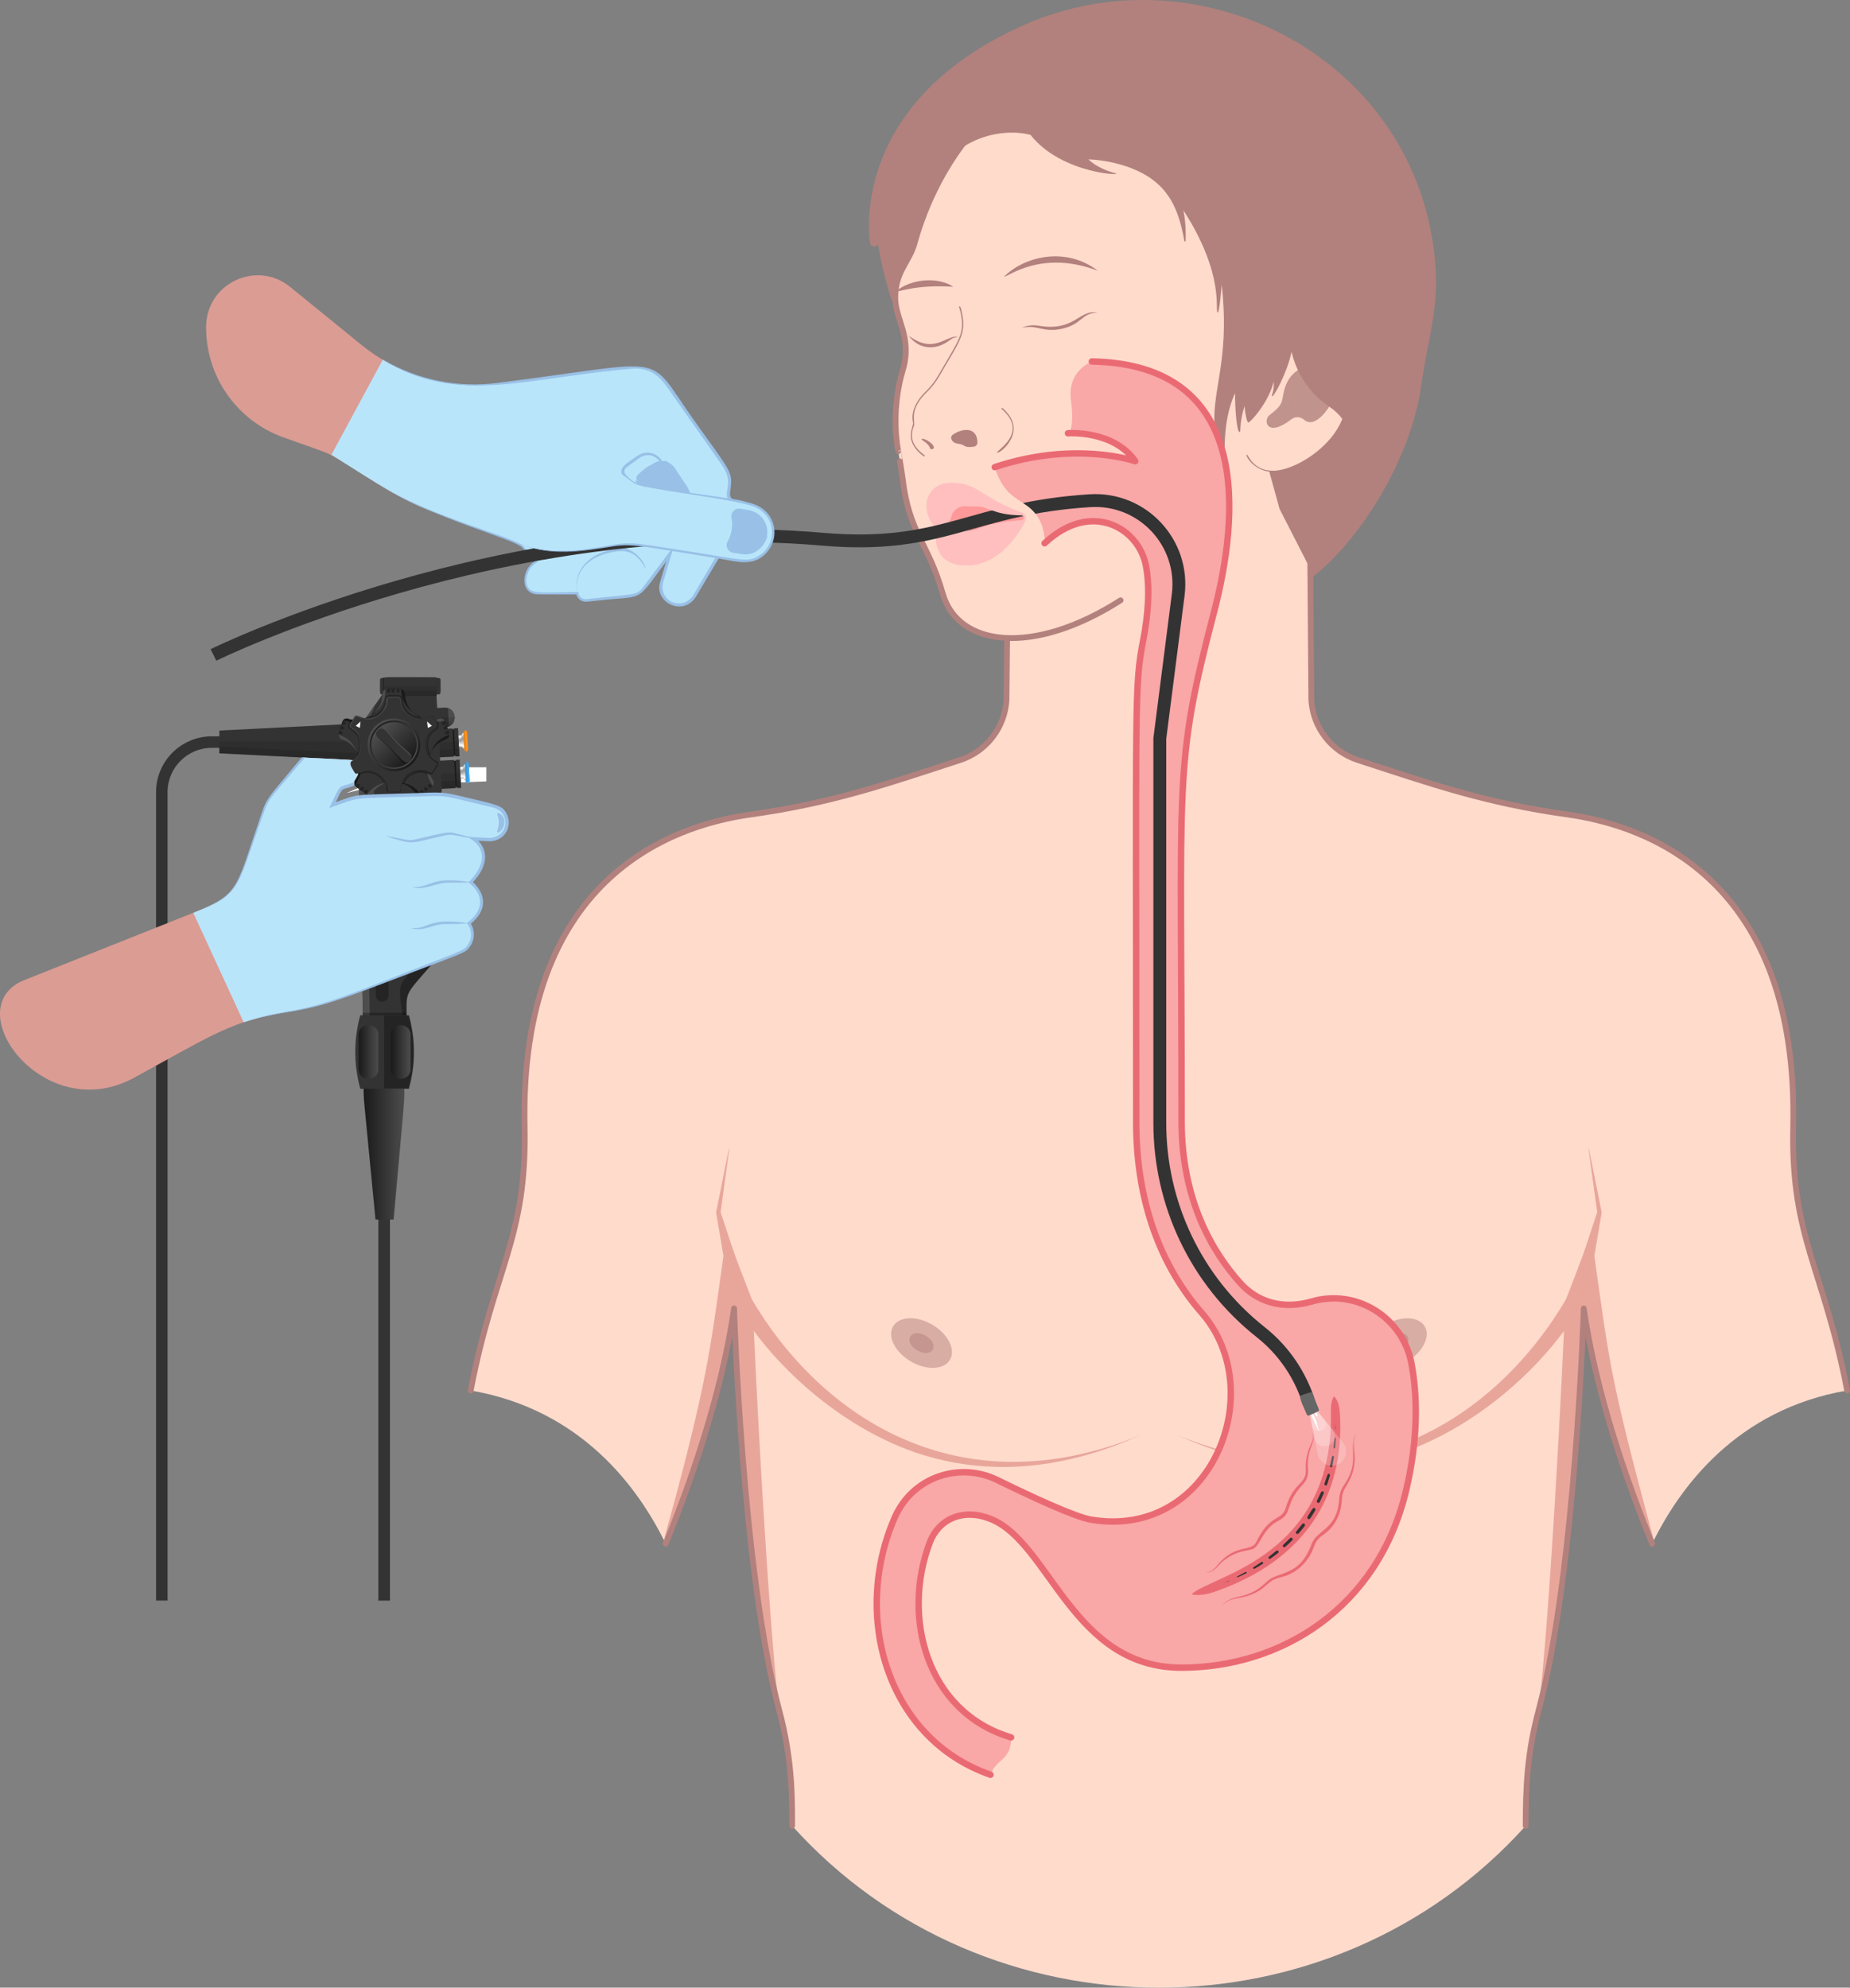 <?xml version="1.0" encoding="UTF-8"?><svg id="Layer_1" xmlns="http://www.w3.org/2000/svg" xmlns:xlink="http://www.w3.org/1999/xlink" viewBox="0 0 662.33 711.49"><rect x="0" y="0" width="662.33" height="711.49" fill="#808080" stroke="none"/><defs><style>.cls-1{fill:#ffbfbf;}.cls-2{fill:url(#linear-gradient-2);}.cls-3{fill:#fff;}.cls-4{fill:#ea6a73;}.cls-5{fill:#f99;}.cls-6{fill:#ffdbcc;}.cls-7,.cls-8,.cls-9{fill:#b2817d;}.cls-8{opacity:.5;}.cls-10{fill:url(#linear-gradient-6);}.cls-11{fill:#4d4d4d;}.cls-12{fill:#e8a69b;}.cls-13{opacity:.2;}.cls-14{stroke:red;stroke-width:.14px;}.cls-14,.cls-15{stroke-miterlimit:10;}.cls-14,.cls-15,.cls-16,.cls-17,.cls-18{fill:none;}.cls-19{fill:url(#linear-gradient-11);}.cls-15{stroke:#333;stroke-width:4.6px;}.cls-16{stroke:#ea6a73;stroke-width:2.3px;}.cls-16,.cls-17,.cls-18{stroke-linecap:round;stroke-linejoin:round;}.cls-20{fill:#333;}.cls-21{fill:url(#linear-gradient-10);}.cls-22{fill:#3fa9f5;}.cls-23{opacity:.3;}.cls-24{fill:#ff931e;}.cls-25{fill:url(#linear-gradient-5);}.cls-26{opacity:.1;}.cls-27{fill:url(#linear-gradient-7);}.cls-17{stroke-width:3.03px;}.cls-17,.cls-18{stroke:#b2817d;}.cls-28{fill:#db9c94;}.cls-29{fill:url(#linear-gradient-9);}.cls-30{fill:#b9e5fb;}.cls-31{fill:url(#linear-gradient-3);}.cls-32{fill:#1a1a1a;}.cls-33{fill:url(#linear-gradient);}.cls-34{fill:#99c0e6;}.cls-18{stroke-width:2.07px;}.cls-35{fill:#f9a7a7;}.cls-9{opacity:.8;}.cls-36{fill:url(#linear-gradient-4);}.cls-37{fill:#666;}.cls-38{fill:url(#linear-gradient-8);}</style><linearGradient id="linear-gradient" x1="-12798.24" y1="412.77" x2="-12783.65" y2="412.77" gradientTransform="translate(12928.42)" gradientUnits="userSpaceOnUse"><stop offset="0" stop-color="#1a1a1a"/><stop offset="1" stop-color="#4d4d4d"/></linearGradient><linearGradient id="linear-gradient-2" x1="-12776.04" y1="-263.46" x2="-12776.04" y2="-267.61" gradientTransform="translate(12941.07 542.57)" gradientUnits="userSpaceOnUse"><stop offset="0" stop-color="#999"/><stop offset=".06" stop-color="#a6a6a6"/><stop offset=".17" stop-color="#cacaca"/><stop offset=".3" stop-color="#fff"/><stop offset=".35" stop-color="#f0f0f0"/><stop offset=".59" stop-color="#b1b1b1"/><stop offset=".7" stop-color="#999"/><stop offset=".75" stop-color="#9d9d9d"/><stop offset=".82" stop-color="#ababab"/><stop offset=".88" stop-color="#c1c1c1"/><stop offset=".95" stop-color="#e0e0e0"/><stop offset="1" stop-color="#fff"/></linearGradient><linearGradient id="linear-gradient-3" x1="-12774.86" y1="-262.43" x2="-12774.86" y2="-268.63" gradientTransform="translate(12937.48 -126.42) rotate(-3)" xlink:href="#linear-gradient-2"/><linearGradient id="linear-gradient-4" x1="-12783.21" y1="-274.42" x2="-12783.21" y2="-278.57" gradientTransform="translate(12947.66 542.35)" xlink:href="#linear-gradient-2"/><linearGradient id="linear-gradient-5" x1="-12782.06" y1="-273.4" x2="-12782.06" y2="-279.59" gradientTransform="translate(12944.64 -127.13) rotate(-3)" xlink:href="#linear-gradient-2"/><linearGradient id="linear-gradient-6" x1="-12799.45" y1="254.54" x2="-12775.38" y2="278.61" gradientTransform="translate(12928.42)" gradientUnits="userSpaceOnUse"><stop offset="0" stop-color="#4d4d4d"/><stop offset="1" stop-color="#1a1a1a"/></linearGradient><linearGradient id="linear-gradient-7" x1="-12794.08" y1="259.91" x2="-12780.71" y2="273.28" gradientTransform="translate(5280.85 11978.59) rotate(67.5)" xlink:href="#linear-gradient-6"/><linearGradient id="linear-gradient-8" x1="-12793.49" y1="260.5" x2="-12781.29" y2="272.7" gradientTransform="translate(2821.01 12772.84) rotate(79.1)" xlink:href="#linear-gradient"/><linearGradient id="linear-gradient-9" x1="-12793.16" y1="260.83" x2="-12781.63" y2="272.36" gradientTransform="translate(7090.53 11004.05) rotate(58.28)" xlink:href="#linear-gradient-6"/><linearGradient id="linear-gradient-10" x1="-12788.48" y1="376.57" x2="-12781.44" y2="376.57" xlink:href="#linear-gradient"/><linearGradient id="linear-gradient-11" x1="-12800.01" y1="376.57" x2="-12792.97" y2="376.57" xlink:href="#linear-gradient"/></defs><path class="cls-6" d="m591.51,552.57c-8.69-21.25-20.01-53.14-24.5-84.23,0,0-2.9,94.39-16.14,143.78-4.11,15.34-4.65,27.24-4.65,41.44-69.51,77.25-193.11,77.25-262.62,0,0-10.03.13-23.62-4.65-41.44-13.24-49.38-16.14-143.78-16.14-143.78-4.49,31.09-15.81,62.99-24.5,84.23-9.78-20.11-30.21-48.05-69.79-54.84,8.39-43.78,20.18-54.39,19.31-94.38-1.93-88.37,51.84-107.75,80.82-111.78,29.7-4.14,49.69-11.24,75.07-19.5,9.41-3.06,16-11.56,16.62-21.44l.42-62.36,108.29-36.04.42,98.4c.62,9.88,7.2,18.38,16.62,21.44,26.09,8.5,45.63,15.4,75.07,19.5,28.98,4.04,82.75,23.42,80.82,111.78-.87,39.96,10.92,50.61,19.31,94.38-39.58,6.79-60.01,34.73-69.79,54.84Z"/><path class="cls-12" d="m241.86,535.94c11.88-44.32,12.95-56.84,17.15-86.39-2.66-15.7-2.65-15.47-2.61-15.71,6.25-30.62,5.77-30.92,1.59.06,6.27,18.92,3.68,11.65,11.45,31.93,1.06,27.57,5.43,111.36,9.51,146.28-14.68-54.75-15.74-148.19-16.14-143.77,0-2.57-1.89,28.21-24.5,84.23-.86-1.76-.88-.19,3.55-16.63Z"/><path class="cls-12" d="m560.37,465.83c7.77-20.28,5.19-13.01,11.45-31.93-4.15-30.79-4.7-30.9,1.62.1l-2.64,15.56c5.46,38.44,5.39,42.81,21.3,101.8-.21.41-.41.82-.6,1.22-24.08-58.89-24.5-89.88-24.5-84.23-.1-.67-2.65,93.44-16.14,143.77,4.14-35.46,8.47-119.2,9.51-146.28Z"/><g><path class="cls-18" d="m283.6,653.55c0-10.03.13-23.62-4.65-41.44-13.24-49.38-16.14-143.78-16.14-143.78-4.49,31.09-15.81,62.99-24.5,84.23"/><path class="cls-18" d="m591.51,552.57c-8.69-21.25-20.01-53.14-24.5-84.23,0,0-2.9,94.39-16.14,143.78-4.11,15.34-4.65,27.24-4.65,41.44"/><path class="cls-18" d="m469.06,196.59l.42,54.02c.62,9.88,7.2,18.38,16.62,21.44,26.09,8.5,45.63,15.4,75.07,19.5,28.98,4.04,82.75,23.42,80.82,111.78-.87,39.96,10.92,50.61,19.31,94.38"/><path class="cls-18" d="m168.52,497.73c8.39-43.78,20.18-54.39,19.31-94.38-1.93-88.37,51.84-107.75,80.82-111.78,29.7-4.14,49.69-11.24,75.07-19.5,9.41-3.06,16-11.56,16.62-21.44l.42-40.68"/></g><path class="cls-7" d="m469.68,204.79c16.09-12.77,34.02-41.04,37.62-66.89,2.75-19.74,7.52-29.51,4.11-51.24-10.6-67.6-84.51-102.8-144.28-76.28-62.54,27.76-54.14,76.34-54.14,76.34-.32-6.42,1.95-12.3,1.95-12.3-.62,13.59,5.58,32.06,5.58,32.06l28.73-32.07,70,16.08,24.09,75.53,14.81,16.24"/><path class="cls-17" d="m469.68,204.79c16.09-12.77,34.02-41.04,37.62-66.89,2.75-19.74,7.52-29.51,4.11-51.24-10.6-67.6-84.51-102.8-144.28-76.28-62.54,27.76-54.14,76.34-54.14,76.34-.32-6.42,1.95-12.3,1.95-12.3-.62,13.59,5.58,32.06,5.58,32.06l28.73-32.07,70,16.08,24.09,75.53"/><path class="cls-6" d="m401.19,214.88c-31.17,19.95-58.21,16.73-63.67-2.41-5.27-18.48-11.94-21.24-14.35-41.03-.43-3.51-1.62-9.96-1.61-9.94-2.83-16.2,1.75-29.27,1.74-29.24,3.32-11.92-2.79-17.74-2.79-25.77,0-9.32,5.07-12.65,6.95-19.54,2.23-8.19,9-28.33,24.99-44.32l71.46-3.64,49.63,39.32,4.46,42.66-26.77,36.25,6.9,25.05"/><path class="cls-18" d="m401.19,214.88c-31.17,19.95-58.21,16.73-63.67-2.41-5.27-18.48-11.94-21.24-14.35-41.03-.43-3.51-1.62-9.96-1.61-9.94-2.83-16.2,1.75-29.27,1.74-29.24,3.32-11.92-2.79-17.74-2.79-25.77,0-9.32,5.07-12.65,6.95-19.54,2.23-8.19,9-28.33,24.99-44.32l71.46-3.64,49.63,39.32,4.46,42.66-26.77,36.25"/><path class="cls-7" d="m330.85,163.34c-.27,0-2.05-1.36-3.16-2.9-3.31-4.57-.47-7.74-.83-9.28-.38-1.63-.68-5.98,4.73-11.2,1.65-1.6,3.11-3.47,4.31-5.56,6.77-11.75,9.16-14.39,8.39-20.36-.47-3.67-1.26-4.25-.78-4.41.53-.18,1.16,3.79,1.23,4.35.81,6.27-2,9.46-8.45,20.64-1.23,2.13-2.7,4.03-4.39,5.66-6.83,6.59-4.01,10.57-4.72,12.28-3.17,7.66,5.69,10.77,3.67,10.77Z"/><path class="cls-7" d="m357.11,162.05c-1.9,0,11.91-6.69,1.5-15.64-.23-.2.07-.54.3-.34,9.27,7.97-.36,15.98-1.8,15.98Z"/><path class="cls-7" d="m341.09,155.63c2.43-1.86,8.59-3.62,8.86,2.68.03.81-.57,1.51-1.38,1.6-4.19.45-2.19-.65-5.95-1.15-1.56-.21-2.92-2.06-1.53-3.13Z"/><path class="cls-6" d="m480.91,149.63c-5.27,14.41-29.27,26.79-34.49,13.26l11.16-42.55,31.86,2.56-8.53,26.73Z"/><path class="cls-7" d="m455.81,168.91c-6.79,0-10.13-5.94-9.46-6.2.5-.19,2.05,5.8,9.46,5.8s20.95-8.11,24.91-18.95c11.45-35.89,11.83-35.76.37.13-4.03,11.01-17.53,19.22-25.29,19.22Z"/><path class="cls-7" d="m330.02,157.19s.07-.22.31-.17c2.43.55,5.16,3.17,3.52,3.75-.42.15-.83-.09-.95-.46-.62-1.88-3.06-2.63-2.88-3.12Z"/><path class="cls-9" d="m477.87,141.72c-1.79,4.61-7.15,11.94-11.03,8.51-1.32-1.17-3.19-1.16-4.48-.16-8.82,6.76-10.15.48-7.96-1.37,2.41-2.04,4.2-3.13,4.73-5.85.42-2.14.94-8.03,6.39-10.82l10.99,1.91"/><path class="cls-7" d="m392.86,111.9c-5.69.11-5.4,4.23-12.81,5.81-6.66,1.47-8.7-1.67-14.19-.33,1.89-.95,4.14-1.14,6.22-.75,12.69,2.11,14.36-6.03,20.78-4.73h0Z"/><path class="cls-7" d="m343,120.55c-2.16.27-2.82,1.25-4.22,2.07-4.61,2.84-10.2,2.14-13.41-2.45,9.08,6.89,13.59-.45,17.62.37h0Z"/><path class="cls-7" d="m479.04,179.23c7.27-10.73,7.44-21.29,7.44-21.29-1.21,4.85-3.12,7.44-3.12,7.44,0,0,4.33-12.29-7.44-20.08-11.77-7.79-13.5-20.56-13.5-20.56-1.72,9.51-6.87,16.91-6.87,16.91,1.19-3.04.53-6.47.53-6.47-1.72,9.51-9.12,15.85-9.12,15.85-1.19-2.51-1.19-6.87-1.19-6.87-1.98,5.28-1.98,10.3-1.98,10.3-1.85-6.08-1.32-14.8-1.32-14.8-5.28,10.04-4.23,25.37-4.23,25.37,0,0-5.81-8.98-1.85-28.14,3.96-19.16.79-38.31.79-38.31.26,4.76-1.19,13.08-1.19,13.08.92-17.84-12.81-37.52-12.81-37.52,1.45,5.81,1.06,12.11,1.06,12.11-.53-3.04-1.33-6.34-2.52-9.86-6.61-19.68-32.63-19.55-32.63-19.55,3.83,3.96,9.86,5.32,9.86,5.32-20.43-1.35-29.88-14.07-29.88-14.07,0,0-21.54-5.85-35.81,15.68,0,0,1.45-3.83,4.89-8.46,0,0-5.95,2.91-11.23,14l-4.52-8.52,35.09-34.41,86.2,8.27,44.2,33.4,8.6,35.59,1.52,44.87-12.82,29.52"/><path class="cls-7" d="m479.04,179.45c-1.37,0,5.3-5.99,7.01-19.22-1.13,3.39-2.43,5.19-2.5,5.28-.15.21-.48.04-.4-.21,1.97-5.61.81-14.41-7.36-19.82-7-4.63-11.71-12.08-13.38-19.56-1.62,7.64-6.4,16.22-6.97,15.92-.49-.26.8-1.16.56-5.25-1.9,7.77-8.53,14.77-9.09,14.65-.51-.11-1.18-3.34-1.33-5.88-2,6.13-1.21,9.23-1.76,9.31-1.08.16-1.75-9.48-1.62-13.98-5.1,10.79-3.34,24.35-3.89,24.54-.82.28-2.47-5.91-2.7-7.06-3.51-17,5.18-25.78,1.77-56.33-.04.67-.79,10.1-1.41,10.03-1.25-.14,2.91-13.1-12.29-36.59,1.12,5.42.8,10.91.79,10.97-.02.27-.4.29-.45.02-2.28-13.14-6.85-22.1-21.14-26.84-5.99-1.99-11.49-2.32-13.22-2.38,3.75,3.57,9.29,4.85,9.34,4.86,5.12,1.15-18.85.74-30.06-13.65-10.31-2.55-25.59.67-35.49,15.61-.15.22-.5.05-.4-.21.01-.04,1.31-3.4,4.24-7.57-1.89,1.32-6.23,5.03-10.16,13.3-.13.27-.54.08-.41-.19,4.56-9.58,11.05-14.73,11.61-14.05.33.4-1.14,1.17-3.82,6.43,13.55-18.2,34.13-14.47,34.74-13.65,4.06,5.45,14.31,12.34,27.55,13.79-4.25-1.51-8.15-4.44-7.92-4.99.2-.47,7.96.23,14.12,2.27,14.2,4.7,18.6,13.32,21.06,25.08,0-2.34-.18-6.23-1.1-9.9-.83-3.3,12.63,17.25,13.28,34.38,1.31-9.41.37-10.15.92-10.22.4-.04,3.34,19.79-.55,38.58-1.73,8.34-2.32,19.5,1.36,27.11-.48-14.31,3.68-24.85,4.56-24.6.52.14-.57,6.45,1.11,13.56.11-1.47,1.28-9.24,2.18-9.07.44.08-.05,3.65,1.23,6.71,8.48-7.86,8.3-15.7,9.03-15.7.55,0,.5,3.53.15,5.21,5.88-9.79,5.45-15.71,6.2-15.65.5.01.12,2.2,2.54,7.51,6.87,15.02,18.01,12.71,19.31,26.22.23,2.36-.04,4.38-.3,5.68.66-1.22,1.59-3.26,2.28-6.04.06-.26.45-.21.45.06-.15,9.35-6.88,21.52-7.67,21.52Z"/><path class="cls-7" d="m359.43,99.07c6.99-7.07,21.82-11.14,33.62-2.15-20.14-7.64-32.02,2.15-33.62,2.15Z"/><path class="cls-7" d="m320.63,104.36c5.68-4.74,15.36-5.3,20.64-1.71-13.22-.83-18.62,1.71-20.64,1.71Z"/><g><path class="cls-12" d="m560.89,464.71c-24.64,42.16-74.16,75.82-139.49,48.95,26.16,11.83,53.62,15.49,80.79,6.22,27.21-9.39,51.61-31.74,63.66-52.42l-4.96-2.75Z"/><path class="cls-12" d="m268.93,464.71c24.64,42.16,74.16,75.82,139.49,48.95-26.16,11.83-53.62,15.49-80.79,6.22-27.21-9.39-51.61-31.74-63.66-52.42l4.96-2.75Z"/></g><g><ellipse class="cls-8" cx="499.9" cy="480.76" rx="11.8" ry="7.62" transform="translate(-174.52 318.95) rotate(-30.39)"/><path class="cls-8" d="m498.37,478.15c5.35-3.14,8.41,2.08,3.06,5.22s-8.41-2.08-3.06-5.22Z"/></g><g><ellipse class="cls-8" cx="329.92" cy="480.76" rx="7.62" ry="11.8" transform="translate(-251.68 522.13) rotate(-59.61)"/><path class="cls-8" d="m331.45,478.15c-5.35-3.14-8.41,2.08-3.06,5.22s8.41-2.08,3.06-5.22Z"/></g><path class="cls-1" d="m334.36,188.35c.51.66.75,1.48.68,2.3-.26,3.36.17,11.85,11.16,11.75,13.69-.12,20.84-15.91,20.84-15.91,2.32-3.62-4.91-2.91-15.42-10.17-3.81-2.63-8.36-3.85-12.82-3.34-6.33.74-9.9,8.25-4.44,15.36Z"/><path class="cls-5" d="m338.97,187.91c1.99-1.86,1.2-4.1,3.31-5.68,1.12-.83,2.27-1.22,3.7-1.06,3.37.38,4.6-.46,7.28.81,7.58,3.57,12.7,1.47,13.28,3.07.21.58-.2,1.14-.76,1.18-15.65.94-15.81,4.84-21.04,3.57-4.11-.99-5.14-.19-5.74-.72.02,0-.64-.61-.04-1.17Z"/><path class="cls-35" d="m365.15,551.39c16.39,19.46,28.14,45.57,57.82,45.57,35.64,0,70.37-21.32,80.42-63.36,4.57-19.13,3.98-34.41,1.97-45.38-3.07-16.74-20.02-27.27-36.26-22.18-8.93,2.8-18.66.3-24.94-6.64-9.92-10.97-21.12-29.63-21.12-57.99,0-124.93-3-126.44,11.57-182.18,9.01-34.46,13.97-88.74-43.7-89.83,0,0-8.91,3.23-7.48,13.93,1.43,10.7-1.07,11.77-1.07,11.77,0,0,16.23-1.25,24.08,9.99,0,0-21.47-7.49-50.3,2.14.99,3.47,3.48,9.21,9.5,12.43,5.55,2.98,8.63,8.84,8.36,14.81,16.66-15.57,33.69-5.51,36.27,7.99,1.61,8.45.67,18.13-.89,26.28-3.31,17.36-2.58,17.58-2.58,173.01,0,25.11,6.94,49.3,23.46,68.21,24.47,28,3.56,81.26-39.65,74.01-5.78-.97-21.64-8.36-33.56-14.2-13.5-6.61-29.96-1.04-36.31,12.59-15.54,33.38-4.71,79.49,33.9,92.92,1.9-5.83,7.4-4.88,7.37-13.38-30.35-9.03-39.26-43.2-29.05-69.89,5.04-13.18,22-12.77,32.22-.62Z"/><g><path class="cls-16" d="m373.98,194.46c16.66-15.57,33.69-5.51,36.27,7.99,1.61,8.45.67,18.13-.89,26.28-3.31,17.36-2.58,17.58-2.58,173.01,0,25.11,6.94,49.3,23.46,68.21,24.47,28,3.56,81.26-39.65,74.01-5.78-.97-21.64-8.36-33.56-14.2-13.36-6.54-30.23-1.3-36.68,13.4-15.47,35.24-2.81,79.22,34.26,92.11"/><path class="cls-16" d="m382.35,155.09s16.23-1.25,24.08,9.99c0,0-21.47-7.49-50.3,2.14"/><path class="cls-16" d="m361.98,621.9c-30.35-9.03-39.26-43.2-29.05-69.89,3.07-8.03,11.72-12.5,22.1-8.15,20.83,8.71,28.99,53.09,67.94,53.09,35.64,0,70.37-21.32,80.42-63.36,4.57-19.13,3.98-34.41,1.97-45.38-3.02-16.5-19.58-27.03-35.69-22.35-10.62,3.09-19.62.05-25.51-6.47-9.92-10.97-21.12-29.63-21.12-57.99,0-124.93-3-126.44,11.57-182.18,9.01-34.46,13.97-88.74-43.7-89.83"/></g><g><path class="cls-3" d="m166.95,280.04c.28.32.83.3,1.07-.1-1.27.05-1.15.02-1.07.1Z"/><path class="cls-3" d="m166.76,279.42c-1.27-.65.19-.82-1.84-.71l.07,1.35c2.46-.1,1.81.12,1.77-.64Z"/><path class="cls-3" d="m128.21,282.11c-5.35,2.3-5.33,2.05.37.62,0-.45.07-.3-.37-.62Z"/><path class="cls-3" d="m174.13,274.65h-6.27c.28,5.28.31,5.03.16,5.29l6.11-.24v-5.05Z"/><g><rect class="cls-20" x="135.46" y="412.88" width="4.15" height="160.06"/><path class="cls-20" d="m59.98,283.55c0-8.74,7.11-15.86,15.86-15.86h10.83v-4.12h-10.83c-11.01,0-19.97,8.96-19.97,19.97v289.39h4.12v-289.39Z"/><g><path class="cls-20" d="m155.71,248.57v-5.89c.96,0,2.02-.2,2.02.69,0,5.87.44,5.2-2.02,5.2Z"/><path class="cls-20" d="m138.07,248.57v-5.89c-.96,0-2.02-.2-2.02.69,0,5.87-.44,5.2,2.02,5.2Z"/><path class="cls-33" d="m130.19,389.01c0,5.13-.34.03,4.25,47.53h6.48c4.24-47.49,3.84-41.03,3.84-47.53h-14.57Z"/><polygon class="cls-20" points="130.9 272.3 78.53 269.66 78.53 261.5 130.9 258.86 130.9 272.3"/><polygon class="cls-26" points="78.51 265.47 78.51 269.65 130.86 272.29 130.86 265.47 78.51 265.47"/><polygon class="cls-26" points="78.51 269.65 130.86 272.29 130.86 269.82 78.51 267.18 78.51 269.65"/><g><path class="cls-20" d="m159.45,260.32l-3.94.21-.37-7.02,3.94-.21c4.65-.24,5.01,6.78.37,7.02Z"/><path class="cls-11" d="m160.38,253.47l.34,6.54c2.89-1.3,2.7-5.54-.34-6.54Z"/><path class="cls-26" d="m155.29,257.02l.19,3.54,3.97-.21c1.93-.1,3.43-1.76,3.33-3.72l-7.48.39Z"/><path class="cls-26" d="m155.38,258.83l.09,1.73c3.7-.19,5.69.14,6.91-2.09l-7,.37Z"/></g><g><rect class="cls-2" x="164.07" y="274.53" width="2.75" height="4.15" transform="translate(-14.25 9.04) rotate(-3)"/><path class="cls-31" d="m167.58,279.6c.39,0-1.6.19-1.69-1.52-.12-2.2-.67-4.56,1.36-4.67l.32,6.19Z"/><rect class="cls-32" x="161.05" y="272.35" width="3.04" height="9.44" transform="translate(-14.28 8.89) rotate(-3)"/><rect class="cls-20" x="153.97" y="272.24" width="8.89" height="10.1" transform="translate(-14.3 8.67) rotate(-3)"/><rect class="cls-26" x="154.1" y="276.97" width="8.89" height="5.37" transform="translate(-14.42 8.68) rotate(-3)"/><rect class="cls-26" x="154.17" y="279.65" width="8.89" height="2.68" transform="translate(-14.49 8.69) rotate(-3)"/><rect class="cls-20" x="163.34" y="271.94" width="1.48" height="10.1" transform="translate(-14.27 8.97) rotate(-3)"/><path class="cls-22" d="m167.48,280.26c.17,0-.67.1-.71-.64-.33-6.35-.6-6.82.32-6.87.37-.02.69.27.71.64.33,6.35.6,6.82-.32,6.87Z"/><g><rect class="cls-26" x="163.47" y="276.67" width="1.48" height="5.37" transform="translate(-14.4 8.98) rotate(-3)"/><rect class="cls-26" x="163.54" y="279.36" width="1.48" height="2.68" transform="translate(-14.47 8.98) rotate(-3)"/></g><path class="cls-26" d="m166.47,273.46c.34,6.52.14,6.85,1.02,6.8l-.39-7.51c-.41.02-.64.34-.62.71Z"/></g><g><rect class="cls-36" x="163.49" y="263.25" width="2.75" height="4.15" transform="translate(-13.66 8.99) rotate(-3)"/><path class="cls-25" d="m167,268.31c-1.04,0-1.65-.74-1.69-1.52-.12-2.2-.67-4.56,1.36-4.67l.32,6.19Z"/><rect class="cls-32" x="160.47" y="261.07" width="3.04" height="9.44" transform="translate(-13.69 8.84) rotate(-3)"/><rect class="cls-20" x="153.4" y="260.96" width="8.89" height="10.1" transform="translate(-13.71 8.63) rotate(-3)"/><rect class="cls-26" x="153.52" y="265.69" width="8.89" height="5.37" transform="translate(-13.83 8.63) rotate(-3)"/><rect class="cls-26" x="153.59" y="268.37" width="8.89" height="2.68" transform="translate(-13.9 8.64) rotate(-3)"/><rect class="cls-20" x="162.77" y="260.66" width="1.48" height="10.1" transform="translate(-13.68 8.92) rotate(-3)"/><path class="cls-24" d="m166.91,268.98c-.37.02-.69-.27-.71-.64-.33-6.35-.6-6.82.32-6.87.37-.02.69.27.71.64.33,6.35.6,6.82-.32,6.87Z"/><g><rect class="cls-26" x="162.89" y="265.39" width="1.48" height="5.37" transform="translate(-13.8 8.93) rotate(-3)"/><rect class="cls-26" x="162.96" y="268.07" width="1.48" height="2.68" transform="translate(-13.87 8.93) rotate(-3)"/></g><path class="cls-26" d="m165.89,262.18c.34,6.52.14,6.85,1.02,6.8l-.39-7.51c-.41.02-.64.34-.62.71Z"/></g><path class="cls-20" d="m129.93,364.9l-1.7-103.99,11.39-16.15h16.41l2.13,37.71c.21,3.75-5.13.64-5.13,3.17,0,8.17-2.23,7.97-2.54,12.69-1.97,30.82-2.99,31.96.61,36,6.03,6.77,6.76,7.05,5.82,8.16-12.6,14.78-11.3,11.32-11.3,22.39l-15.68.02Z"/><path class="cls-11" d="m128.22,260.93l1.7,103.98h2.47s-1.7-103.98-1.7-103.98c4.99-11.93,5.35-11.08-2.47,0Z"/><path class="cls-23" d="m145.13,350.09c-3.2,3.75-1.9,6.42-.14,18.98-14.01-2.24-10.52-1.1-15.16-4.17l15.6-.02c0-10.83-1.53-7.26,11.43-22.39.95-1.12-.3-1.99-2.14-4.06-.02.63.2.18-9.6,11.66Z"/><path class="cls-26" d="m148.64,327.22c.83-12.94-.51,5.28-.34,3.28-.14,1.77-1.94,1.53-3.3,1.53,4.01,5.88,7.07,8.11,11.87,10.53,2.26-2.65-8.76-7-8.23-15.33Z"/><path class="cls-11" d="m134.14,272.42h-.82s-4.69,57.94,23.43,70.33l.23-.24c-27.46-12.94-22.83-70.09-22.83-70.09Z"/><polygon class="cls-23" points="156.03 244.73 139.61 244.73 136.57 249.1 156.27 249.1 156.03 244.73"/><path class="cls-23" d="m156.42,242.7c-.22-.02-.34-.03-.56-.03v5.89c.22,0,.34-.01.56-.03v-5.83Z"/><rect class="cls-23" x="137.14" y="242.49" width=".67" height="6.05"/><path class="cls-20" d="m138.06,248.84c18.31,0,18.3.29,18.3-.54,0-5.57.19-5.89-.54-5.89-18.31,0-18.3-.29-18.3.54,0,5.57-.19,5.89.54,5.89Z"/><rect class="cls-26" x="137.53" y="245.62" width="18.84" height="3.22"/><rect class="cls-26" x="137.53" y="247.23" width="18.84" height="1.61"/><polygon class="cls-23" points="129.89 362.55 129.84 364.88 145.44 364.88 145.44 362.55 129.89 362.55"/><path class="cls-20" d="m146.41,389.73h-17.42c-2.47-8.94-2.29-18.1,0-26.31h17.42c4.06,14.63,0,25.73,0,26.31Z"/><path d="m160.82,263.08c.02-.58-1.45-4.96-1.63-5.23-.85-1.27-1.93-.49-3.51-.28-.47-.81-.67-1.43-1.34-1.41-.52,0-2.16,1.28-3.31.83-.81-.32-.86-.61-.92-.61-.6,0-4.18-2.18-5-6.3-.31-1.54.25-3.38-2.03-3.4,0-.02.17-.06.14-.06-4.08,0-5.71-.26-6.14,1.16-.24.75.2,6.71-6.17,9.28-.84.34-2.78-.95-3.29-.91-.6.04-.74.51-1.29,1.47-.12-.01-1.88-.24-1.59-.24-.05,0,.05-.17-.5-.18-.9-.02-1.44.47-1.65,1.11-2.48,7.61-1.62,4.7,2.36,7.65,1.69,1.25,2.89,3.13,3.27,4.44-.5.74-1.16,1.37-1.96,1.83-.77.44-1.02,1.42-.58,2.19,1.15,1.94,1.39,2.96,2.61,2.34-.82,2.32-1.44,2.3-1.55,3.21-.07.57.15,1.18.69,1.58,3.52,2.55,4.03,3.24,5.17,2.79.86-.34,1.89-2.83,5.41-3.95,1.36,3.37-1.45,3.23,4.61,3.23,1.44,0,.47-.99,1.37-3.23,3.77,1.2,4.44,3.77,5.7,4.03,1.48.32,4.83-3.12,5.18-3.12.93-.81.08-2.23.25-1.9-.01-.02-1.41-2.2-1.41-2.51.24.17,1.03.22,1.35-.32,3.34-5.72,1.25-2.42-1.24-6.16,2.28-6.21,6.92-4.98,6.98-7.34Z"/><g><path class="cls-20" d="m160.74,262.49c-1.04-3.26-1.32-5.97-3.44-5.29-.13.14-4.25,1.45-8.13-1.19-4.9-3.78-4-7.22-4.31-8.23-.46-1.52-1.95-1.14-6.02-1.14-2.86,0-1.09,2.93-3.14,6.33-3.92,6.52-10.97,4.43-10.95,4.43-.2-.41-1.76-.24-2.15.95-1.28,3.91-2.07,5.12-.71,6.06.18.13.42.22.45.22,5.99,1.95,8.45,9.49,4.72,14.56-1.32,1.82,1.17,2.93,3.94,4.95,1.36.98,2.31-.37,2.37-.37,3.62-4.99,11.52-5.21,15.33,0,1.31,1.81,3.13-.18,5.93-2.22.74-.54.93-1.6.37-2.36-3.87-5.48-.92-12.75,4.7-14.58.46,0,1.42-.96,1.04-2.13Z"/><path class="cls-11" d="m134.35,254.85c4.15-3.02,3.57-8.31,3.57-7.57,0-.14.37-.52.38-.54-2.35.54-.53,2.78-2.61,6.23-1.04,1.72-2.27,2.55-1.34,1.88Z"/><path class="cls-32" d="m144.79,247.63c-.34-.78-1.24-.97-1.21-.9.16.51-.3,4.84,3.97,7.95-2.93-2.99-2.44-6.13-2.76-7.05Z"/><path class="cls-11" d="m127.57,268.95s-.48-1.57-1.81-3.11c-1.95-2.24-3.78-2.33-4.58-3.01-.11,1.22,1.1,1.85,1.16,1.85.91,0,3.75,1.61,5.24,4.27Z"/><path class="cls-32" d="m122.82,257.89s2.75.97,5.36.37c2.01-.47,3.08-1.36,3.14-1.36-3.2,1.47-6.6.5-6.57.5-.17-.34-.33-.18-.5-.18-.69-.01-1.12.23-1.43.67Z"/><path class="cls-11" d="m131.32,284.32c2.42,1.03,2.16-3.1,7.8-4.19-5.05.09-6.94,3.65-7.8,4.19Z"/><path class="cls-32" d="m128.79,272.94c.2,2.33-.48,4.53-1.73,6.25-.74,1.01.02,2.22.1,1.99.28-.85,2.84-3.63,1.63-8.24Z"/><path class="cls-11" d="m153.29,272.76c-1.38,4.75,1.33,7.6,1.6,8.55,1.75-1.95-2.18-2.98-1.6-8.55Z"/><path class="cls-32" d="m150.75,284.32c-.83-.69-2.76-3.92-7.49-4.13,5.39,1.24,5.14,5.18,7.49,4.13Z"/><path class="cls-11" d="m159.18,257.96c.16,0-.21-.7-1.41-.84-.6.02-3.47,1.39-7.2-.32,4.04,2.79,7.75,1.17,8.61,1.16Z"/><path class="cls-32" d="m160.82,262.94c-.8.58-4.71,1.37-6.36,6.07,2.71-5,6.5-3.53,6.36-6.07Z"/><g class="cls-23"><path d="m128.54,276.04c-.13.53-.31,1.04-.54,1.54.45-.1,3.26-2.09,6.67-.14,1.37.78,2.3,1.86,2.83,3.16.37-.14.74-.26,1.13-.36-1.54-3.91-6.18-5.92-10.09-4.2Z"/><path d="m153.63,277.42c.76.44.28.14-.1-1.38-3.91-1.72-8.55.28-10.09,4.2.38.1.76.22,1.13.36,1.42-3.46,5.73-5.11,9.07-3.18Z"/><path d="m129.53,257.5c4.75,1.31,9.61-2.33,9.61-7.28,0-.46.21-.34,3.5-.34.66,0-.36,4.31,4.11,6.83,1.04.81,3.62,1.42,5.89.75-.87-.18-1.73-.47-2.53-.89-3.24-.23-6.01-2.92-6.01-6.32,0-1.97-2.39-1.49-4.68-1.49-2.77,0,0,4.29-4.69,6.94-.64.41-1.69.79-2.76.87-.78.43-1.57.75-2.44.93Z"/><path d="m125.36,261.09c3,1.9,3.15,3.31,3.15,6.01,0,.93-.18,1.83-.61,2.61.09.21.45,1.12.54,1.36,0,.01-.13.02-.13.03,1.83-2.39,2.04-8.41-1.87-10.67-.99-.64-.95-.2.54-2.74-.43-.02-.84-.07-1.27-.15-.7,1.22-1.85,2.69-.35,3.55Z"/><path d="m155.85,259.05c1.06,1.83-3.58,1.7-3.58,7.04,0,1.88-.11,3.13,1.35,5.02,0-.02.34-1.23.41-1.39-1.32-2.4-1.12-6.48,1.96-8.26,1.16-.67,1.42-2.03.86-3-.78-1.37-.18-.93-1.83-.82l.82,1.42Z"/></g><path class="cls-20" d="m152.85,267.07v-.98c-.02-5.29,5.03-4.71,3.51-7.33l-1.24-2.15c-.98-1.69-3.16,2.4-8.08-.38-4.96-2.79-2.41-6.83-4.4-6.83h-3.21c-1.96,0,.51,4.02-4.46,6.86-4.75,2.72-7.06-1.32-8.02.34l-1.61,2.79c-1.01,1.75,3.88,1.37,3.88,6.73v.98c0,3.12-2.53,5.14-2.93,5.14-.77.44-1.03,1.42-.59,2.19l1.24,2.15c.98,1.69,3.14-2.4,8.08.38,3.5,1.97,3.67,5.95,3.52,5.95,0,.48.39.88.88.88h3.21c1.92,0-.47-4.05,4.46-6.86,4.77-2.73,7.06,1.32,8.02-.34l1.61-2.79c1.01-1.75-3.88-1.37-3.88-6.73Z"/><path class="cls-10" d="m156.38,272.6c-3.2-1.62-3.77-3.67-3.77-6.48,0-5.09,5.14-4.92,3.72-7.37-.81-1.42-1.36-3.09-2.41-2.48-2,1.16-4.51,1.27-6.88-.07-3.85-2.17-3.53-6.44-3.52-5.92,0-1.14-1.23-.86-4.09-.86-1.12,0-1.16,1-1.16.85,0,2.61-1.4,4.87-3.34,5.98-3.59,2.05-6.86.02-6.81.02-1-.58-1.38.63-2.82,3.1-1.02,1.76,3.56,1.28,3.56,6.73,0,1.99.18,4.42-2.74,6.1h0c-1.57.91-.08,2.74.84,4.3.9,1.56,3.2-2.35,8.09.41,4.84,2.73,2.42,6.7,4.4,6.7,3.73,0,3.77.21,3.77-.69,0-5.22,6.18-8.67,10.54-6.04,0-.02.86.43,1.29-.32,1.48-2.43,2.41-3.37,1.36-3.98Zm.09,1.04c-1.78,3.08-1.65,2.97-1.96,3.05-.53.14-3.56-2.34-7.56-.05-1.1.22-3.74,2.88-3.74,6.22,0,.72-.65.54-3.79.54-.32,0-.58-.22-.58-.54,0-4.06-3.53-7.15-7.33-7.15-4.78,0-2.93,3.11-5.57-1.43-1.33-2.3,3.25-1.61,3.25-7.22,0-7.04-4.46-6.05-3.61-7.53,1.78-3.06,1.66-2.97,1.98-3.06.37-.1,4.61,2.43,7.63-.03,2.27-1.28,3.67-3.58,3.67-6.14,0-.73.67-.54,3.79-.54.32,0,.58.22.58.54,0,5.52,6.17,8.94,10.85,6.24.3-.17.63-.06.78.2,1.28,2.23,1.54,2.43,1.35,3.14-.27,1.02-3.93,1.94-3.93,6.19,0,6.81,4.99,6.19,4.2,7.56Z"/><circle class="cls-27" cx="141.03" cy="266.6" r="9.45" transform="translate(-159.24 294.87) rotate(-67.5)"/><circle class="cls-14" cx="141.03" cy="266.6" r="8.1" transform="translate(-159.24 294.87) rotate(-67.5)"/><circle class="cls-38" cx="141.03" cy="266.6" r="8.63" transform="translate(-147.43 354.67) rotate(-79.1)"/><circle class="cls-29" cx="141.03" cy="266.6" r="8.15" transform="translate(-159.9 246.41) rotate(-58.28)"/><path class="cls-23" d="m140.31,264.34c-1.73-1.96-3.36-4.63-5.11-2.9-2.18,2.17,1.56,3.18,6.31,8.58,3.03,3.44,3.3,4.58,5.62,1.98.43-2.04-2.09-2.29-6.82-7.66Z"/><path class="cls-20" d="m135.29,260.89c-.74.74-.68,1.96.1,2.65,9.02,7.94,9.24,10.9,11.37,8.77.74-.74.68-1.96-.1-2.65-8.98-7.91-9.25-10.91-11.37-8.77Z"/><path class="cls-11" d="m135.32,261.33c1.75-1.75,3.37.92,5.11,2.9,4.22,4.79,6.63,5.46,6.84,7.04.25-1.95-2.19-2.23-6.84-7.52-1.73-1.96-3.36-4.63-5.11-2.9-.44.44-.6,1-.53,1.54.05-.4.22-.75.53-1.07Z"/><g class="cls-23"><g><path d="m138.83,246.63c-.47,0-.35.05-.35.73,0,.78,1.23.78,1.23,0,0-.92.23-.73-.88-.73Z"/><path d="m141.29,247.36c0-.95.28-.73-1.12-.73,0,.57-.11,1.32.56,1.32.33,0,.56-.27.56-.59Z"/><path d="m142.58,247.95c.61,0,.5-.7.5-1.27,0-.05.71-.05-1.01-.05,0,.62-.11,1.32.5,1.32Z"/></g><g><path d="m122.67,262.46c.22-.68-.55-.8-1.1-.98-.46,1.4-.52,1.07.36,1.36.31.1.64-.07.75-.38Z"/><path d="m122.12,259.8c-.46,1.41-.59,1.05.36,1.36.75.24,1.11-.88.37-1.12l-.72-.23Z"/><path d="m122.6,258.33c-.37,1.14-.48.85.42,1.14.75.24,1.11-.88.37-1.12-.82-.27-.7-.29-.79-.02Z"/></g><g><path d="m131.41,282.76c-.58-.42-.93.28-1.27.75.65.47.78.58.97.68.35-.48.87-1.02.3-1.42Z"/><path d="m129.98,281.72c-.58-.42-.93.28-1.27.75,1.2.87.82.88,1.4.08.19-.26.13-.63-.13-.83Z"/><path d="m127.37,281.5c1.07.78.72.8,1.3,0,.46-.63-.5-1.33-.96-.69-.5.69-.48.58-.34.69Z"/></g><g><path d="m154.71,281.48c-.35-.48-.68-1.11-1.24-.7-.57.42-.02.97.29,1.4.89-.64.84-.61.95-.7Z"/><path d="m152.86,281.95c-.46-.63-1.42.06-.96.69.54.75.17.75,1.37-.12l-.42-.58Z"/><path d="m151.85,283.57c-.33-.45-.68-1.12-1.24-.71-.57.42-.02.98.28,1.39.13-.07.08-.04.96-.68Z"/></g><g><path d="m158.6,258.36c-.75.24-.38,1.37.37,1.12.91-.3.79-.01.45-1.09-.11-.34,0-.3-.81-.04Z"/><path d="m158.76,260.79c.22.68.92.32,1.47.14-.46-1.42-.15-1.19-1.09-.89-.31.1-.48.43-.38.74Z"/><path d="m159.31,262.47c.22.68.92.32,1.47.14-.03-.1,0,0-.36-1.12-.56.18-1.32.31-1.1.98Z"/></g></g></g><path class="cls-23" d="m146.22,363.56h-8.74v26.01c8.75,0,8.74-.08,8.74.15,4.14-14.46,0-26.18,0-26.16Z"/><path class="cls-21" d="m139.94,382.68v-12.23c0-4.66,7.04-4.66,7.04,0v12.23c0,4.64-7.04,4.68-7.04,0Z"/><path class="cls-19" d="m128.41,382.68v-12.23c0-4.66,7.04-4.66,7.04,0v12.23c0,4.64-7.04,4.68-7.04,0Z"/><path d="m128.66,287.55c0,.17,0,.11,24.17.11,0-.17,0-.11-24.17-.11Z"/><path class="cls-23" d="m149.89,332.72c-1.4-2.43-1.32-3.84-1.32-5.5,2.17-33.31,1.62-29.47,3-33.24-2.36,2.48-1.74,1.5-3.77,33.24-.14,2.27.68,4.15,2.08,5.5Z"/><path class="cls-23" d="m137.25,290.84c7.56-.35,10.26-.81,10.86,1.95.24,1.2-1.46,20.25-.36,1.01.09-1.74-.96-2.75-2.35-2.76-2.63-.03-5.23-.06-8.15-.2Z"/><path class="cls-32" d="m157.61,340.99l-2.6-2.18.43-.51,2.6,2.18c3.64,3.05,8.25-2.45,4.61-5.5l-2.6-2.18.43-.51,2.6,2.18c4.31,3.62-1.16,10.13-5.47,6.52Z"/><path class="cls-20" d="m155.95,341.91l6.4-7.63-6.37-5.35-6.71,8c1.97,1.98,4.19,3.67,6.68,4.98Z"/><rect class="cls-23" x="154.65" y="331.49" width="8.32" height="1.1" transform="translate(250.58 -24.4) rotate(40)"/><path class="cls-26" d="m162.35,334.28l-3.19-2.67-6.76,8.06c1.11.84,2.3,1.59,3.54,2.25l6.4-7.63Z"/><path class="cls-26" d="m162.35,334.28l-1.59-1.34-6.64,7.91c.59.38,1.2.73,1.83,1.06l6.4-7.63Z"/><path class="cls-32" d="m162.44,335.34c-7.65-6.42-8.28-6.55-7.6-7.35.02,0,.5-.56,1.05-.09,7.65,6.42,8.28,6.55,7.6,7.35.06,0-.53.53-1.05.09Z"/><path class="cls-20" d="m163.4,334.2c-7.96-6.68-7.91-6.99-8.56-6.21l8.66,7.26c.26-.32.22-.78-.1-1.05Z"/><g><polygon class="cls-3" points="127.37 259.82 129.08 258.26 128.82 260.57 127.37 259.82"/><polygon class="cls-3" points="154.62 259.82 152.9 258.26 153.16 260.57 154.62 259.82"/></g><path class="cls-23" d="m134.54,356.25v-21.2c0-3.03,4.58-3.03,4.58,0v21.2c0,3.02-4.58,3.04-4.58,0Z"/></g></g><g><path class="cls-28" d="m176.89,288.51c-14.73-3.55-16.83-4.36-21.98-4.19-31.13,1.02-25.37.18-35.85,3.86,3.84-7.98,1.95-5.23,7.73-7.61-.08-.33-.05-.64.03-.9.02-.02.99-1.59,1.38-2.58.3-.77-.62.61-1.26-.5-.97-1.68-2.4-3.47-.84-4.37.39-.22,2.16-.06-17.53-1.05-11.51,13.72-12.65,14.53-14.11,18.7-7.63,21.79-8.56,30.23-20.01,34.79l-65.7,26.15c-24.43,9.72,6.69,52.74,39.26,34.97,25.4-13.86,33.77-19.61,50.54-22.79,22.5-4.26,13.91-1.8,66.18-22.05,4.32-1.67,5.74-7.04,3.13-10.46,9.81-7.41.68-14.71.68-14.71,9.58-9.92,1.03-15.51,1.03-15.51l5.59.27c7.32.35,8.93-10.29,1.72-12.02Z"/><path class="cls-30" d="m176.89,288.51c-14.73-3.55-16.83-4.36-21.98-4.19-31.13,1.02-25.37.18-35.85,3.86,3.84-7.98,1.94-5.23,7.73-7.61-.09-.39-.03-.77.09-1.05,0-.13,1.21-1.71,1.41-2.69-.64.35-1.11.17-1.34-.24-.97-1.68-2.4-3.47-.84-4.37.39-.22,2.16-.06-17.53-1.05-11.51,13.72-12.65,14.53-14.11,18.7-10.28,29.36-8.56,30.23-25.27,36.88l18.05,39.18c6.89-2.29,11.16-2.91,21.6-4.89,10.19-1.93,12.27-3.2,55.88-20.1,4.32-1.67,5.74-7.04,3.13-10.46,9.81-7.41.68-14.71.68-14.71,9.58-9.92,1.03-15.51,1.03-15.51l5.59.27c7.35.35,8.88-10.3,1.72-12.02Z"/><g><path class="cls-34" d="m92.48,294.63c-8.28,24.13-6.9,25.43-23.29,32.12,16.87-6.54,15.38-8.31,23.85-31.93,3.38-9.49,1.72-6.67,13.66-20.77,2.9-3.43,2.8-2.84,1.32-2.91-14.12,16.96-12.2,13.77-15.55,23.48Z"/><path class="cls-34" d="m181.59,291.72c-1.68-3.7-3.04-3.44-18.52-7.18-5.17-1.19-7.68-.86-13.61-.66-24.1.81-20.23.08-29.23,3.25,2.95-6.15,1.29-3.76,6.78-6.02-1.03-1.58,1.39-1.37-3.41-.06-2.45.68-2.17.84-5.72,8.19,12.08-4.23,6.7-3.31,31.62-4.11,10.91-.35,8.06-.63,25.17,3.49,2.02.48,4.48.72,5.8,3.61,1.49,3.33-.57,7.89-5.73,7.7-9.52-.44-7.6-.76-5.3.99,3.75,2.88,4.91,7.99-1.29,14.49-.53.55-.54.34.05.82,4.47,3.63,5.49,9.2-.65,13.87-.64.49-.38.1.43,1.58,1.16,2.46.73,4.96-.66,6.77-1.55,2.03-.49,1.18-34.9,14.68-28.96,11.41-28.2,7-45.18,12.82,16.96-5.49,16.56-1.23,45.42-12.22,34.92-13.36,33.63-12.38,35.43-14.7,2-2.57,2-5.93.46-8.42,5.67-4.48,5.77-10.16.79-14.86,5.72-6.18,5.15-11.35,1.89-14.8,4.1.2,3.91.2,4.11.19,5.31-.09,8.12-5.22,6.24-9.42Z"/></g><path class="cls-34" d="m137.75,299.17c7.57,1.14,8.08,1.98,10.94,1.3,11.34-2.74,12.08-2.68,13.73-2.33.02,0,16.09,3.86.35.85-2.35-.45-2.88-.06-8.87,1.32-7.03,1.52-6.12,2.12-16.16-1.14Z"/><path class="cls-34" d="m168.55,315.77c-6.31.53-8.37-.26-11.81.74-3.67,1-6.13,1.85-9.27,1.07,7.73,0,6.41-4.1,21.07-1.81Z"/><path class="cls-34" d="m167.86,330.48c-5.16.5-8.42.09-10.48.46-3.17.55-6.62,2.59-10.39,1.21,6.99.7,5.25-3.95,20.87-1.67Z"/><path class="cls-34" d="m177.97,297.44c1.08-2.6.53-4.75.06-5.87-.14-.33.21-.67.54-.52,3.2,1.47,2.18,5.64-.03,6.9-.33.19-.71-.16-.56-.51Z"/></g></g><g><path class="cls-28" d="m135.34,173.23c13.28,8.33,21.53,10.69,50.02,21.25,1.31.49,1.38.78,6.61,6.59-5.11,2.73-5.37,11.34.43,11.33,14.31-.03,14.24-.13,14.3.16.32,1.54,1.81,2.55,3.37,2.39l16.03-1.7c3.56-.38,3.87-1.86,13.77-14.93l-2.97,9.98c-2.16,7.25,7.87,11.64,11.73,5.13l8.61-14.54,7.78,1.25c5.29.85,10.26-2.74,11.12-8.03.79-4.9-2.25-9.6-7.03-10.9-8.53-2.32-8.76-1.47-7.97-7.04.76-5.35-.03-4.85-22.69-37.05-2.84-4.03-7.66-6.17-12.55-5.57l-47.86,5.86c-17.56,2.15-35.23-2.97-48.92-14.18l-25.25-20.53c-11.97-9.73-29.88-1.35-30.07,14.08-.22,17.73,10.81,33.66,27.48,39.71,20.9,7.58,13.1,3.6,34.08,16.76Z"/><path class="cls-30" d="m178.02,137.4l47.86-5.86c4.89-.6,9.72,1.54,12.55,5.57,22.66,32.19,23.44,31.7,22.69,37.05-.78,5.53-.61,4.71,7.97,7.04,4.79,1.3,7.82,6,7.03,10.9.67,0-2.47,9.42-11.12,8.03l-7.78-1.25-8.61,14.54c-3.86,6.51-13.89,2.12-11.73-5.13l2.97-9.98-9.47,12.5c-2.11,2.79-3.31,2.32-20.31,4.13-1.59.17-3.17-.86-3.43-2.57l-14.27.03c-5.8.01-5.54-8.6-.43-11.33-7.42-8.23-.39-4.29-34.34-16.87-14.11-5.23-21.12-10.24-38.95-21.41l18.38-33.99c12.25,7.28,26.65,10.37,40.97,8.61Z"/><path class="cls-34" d="m137.03,128.84c27.16,16.35,50.14,6.49,89.66,3.09,5.6-.32,9.24,2.5,11.95,6.34l19.73,28.09c3.8,5.46,1.79,8.01,1.84,10.53-.07,3.16,3.27,3.35,8.47,4.77,8.72,2.19,9.4,14.09,1.22,17.35-2.81,1.11-3.95.67-12.96-.77l-8.79,14.87c-3.85,5.84-12.43,2.13-10.74-4.68l2.96-9.99c1.17-3.93,3.25-5.99-10.32,11.98-1.97,2.69-3.98,2.3-14.37,3.43-5.97.65-5.89.67-6.35.6-1.11-.16-2.05-.99-2.23-2.17-.07-.47.04-.38-.44-.37-13.48.07-17.34,1.13-18.15-3.13-.22-1.07-.21-5.32,4-7.63l-4.98-5.49c-3.25-3.64-31.62-9.74-52.18-22.44,20.19,12.8,48.77,19.53,51.71,22.86,5.44,6.08,4.62,5.44,4.75,4.67-3.99,2.14-4.99,7.51-3.26,10,1.46,2.12,3.57,2.02,5.23,2.02,14.97.02,13.1.19,12.46-.36.22,1.56,1.49,2.71,2.96,2.93.58.1.5.07,6.58-.55,16-1.66,11.36,1.14,24.51-16.19l-.92-.47c-3.09,10.35-2.94,9.79-3.08,10.36-2.1,7.2,8.47,12.5,13.01,4.87l8.44-14.21c-.91.43-1.69.1,5.87,1.32,14.36,2.15,17.75-14.77,6.6-19.53-6.42-2.33-9.3-1.2-8.8-4.79,1.08-7.71.68-6.43-13.46-26.45-17.02-24.12-7.25-20.5-69.99-12.61-13.68,1.74-28.11-.89-40.87-8.36"/><g><path class="cls-34" d="m239.32,195.52c23.93,4.17,23.89,4.46-.15.91-15.24-2.18-15.08-2.58-16.02-.49,3.75,1.08,7.15,3.93,8.09,7.86-2.28-4.39-5.13-7.04-10.12-6.46-9.16,1.06-15.78,6.22-14.47,15.02-1.69-8.79,5.13-14.69,14-15.9,1.13-.15,1.22-.34,1.55-1.1.83-1.91-6.96,2.53-18.94,2.44-6.22,0-2.41-1.29-11.3,3.27l5.57-3.61c-4.26-.51-8.45-1.57-12.18-2.98,9.2,2.45,17.52,3.23,26.87,1.46,12.33-2.63,8.72-3.71,27.1-.42Z"/><path class="cls-34" d="m232.36,162.05c-1.73-.17-3.15.36-4.55,1.38-4.23,3.02-8.06,4.73-2.96,8.94,2.51,2.1,4.93,2.37,6.48,2.62,31.35,4.92,44.96,6.61,13.56,1.14-4.15-.74-.48.36-4.63-6.13-2.95-4.65-4.12-7.59-7.9-7.94Zm6.21,6.35c2.03,2.81,3.11,4.02,4.12,7.34-12.58-2.19-14.68-1.81-17.89-5-.51-.51-2-1.69-.78-3.15.31-.37,4.87-3.69,5.28-3.93,5.04-2.52,7.33,2,9.27,4.74Z"/></g></g><polygon class="cls-34" points="237.03 165.88 232.84 168.57 236.08 172.89 240.48 172.01 237.03 165.88"/><path class="cls-34" d="m240.4,177.19c-6.12-.88-4.24-.43-8.39-1.89-5.52-4.42-5.47-3.93-.63-7.96,4.88-2.69,3.28-2.21,7.08-2.34,3.18,2.1,1.79.57,6.17,7.12,2,2.99,1.41,1.91,2.67,4.78.5,1.86,1.45,1.78-4.22.83"/><path class="cls-34" d="m227.44,171.85s.12,1.24,1.42,1.92l2.53,1.32.3-1.53-4.25-1.71Z"/><g><path class="cls-4" d="m477.58,499.79c2.34,2.43,2.06,5.91,2.25,9.01.76,29.91-15.54,50.03-42.64,60.12-1.49.52-6.26,2.7-10.64,1.77,7.24-6.83,51.51-13.27,49.93-66.3.01-3.52,1.29-4.61,1.11-4.61Z"/><g><path class="cls-20" d="m478.2,509.72c.05,1.83.07,1.79-.02,1.79-.1,0-.07.02.02-1.79Z"/><path class="cls-20" d="m478.2,514.82c-.24,3.44-.15,3.63-.51,3.61-.15-.01-.26-.14-.24-.29.41-3.53.37-3.53.6-3.5.09.01.16.09.15.18Z"/><path class="cls-20" d="m477.55,521.54c-.6,3.3-.53,3.75-1.07,3.65-.22-.04-.37-.26-.32-.48.76-3.42.7-3.65,1.13-3.56.18.04.29.21.26.38Z"/><path class="cls-20" d="m476.13,528.15c-1,3.23-.99,3.76-1.62,3.56-.26-.08-.41-.37-.32-.63,1.1-3.27,1.1-3.68,1.66-3.49.23.08.35.33.28.56Z"/><path class="cls-20" d="m473.91,534.56c-1.39,3.04-1.47,3.67-2.14,3.36-.28-.13-.4-.46-.27-.73,1.44-3.02,1.53-3.61,2.16-3.31.26.12.37.43.25.69Z"/><path class="cls-20" d="m470.89,540.64c-1.65,2.64-1.93,3.47-2.59,3.06-.25-.16-.35-.5-.18-.79,1.8-2.93,2-3.42,2.59-3.04.26.16.34.51.17.77Z"/><path class="cls-20" d="m467.1,546.27c-2.16,2.62-2.38,3.17-2.95,2.69-.22-.18-.3-.52-.06-.81l2.12-2.61c.48-.58,1.36.14.88.72Z"/><path class="cls-20" d="m462.62,551.38c-2.45,2.31-2.72,2.82-3.21,2.31-.18-.19-.21-.51.04-.75l2.41-2.35c.52-.51,1.3.27.76.79Z"/><path class="cls-20" d="m457.56,555.89c-2.7,2.03-2.97,2.43-3.34,1.94-.12-.16-.15-.44.1-.64l2.64-2.09c.52-.41,1.13.39.6.78Z"/><path class="cls-20" d="m452.04,559.81c-3.03,1.81-3.13,2.01-3.36,1.62-.01-.02-.15-.29.12-.46l2.82-1.84c.45-.29.89.4.42.68Z"/><path class="cls-20" d="m446.17,563.14c-3.17,1.52-3.17,1.6-3.27,1.37-.06-.14.05-.22.08-.23l2.95-1.61c.31-.17.56.31.24.47Z"/><path class="cls-20" d="m440.02,565.92c-2.12.82-2.16.88-.05-.12.08-.04.13.09.05.12Z"/></g><path class="cls-4" d="m431.7,562.96c2.92-.46,3.78-2.42,4.98-3.68,6.07-6.53,11.26-3.8,13.06-7.27,4.94-10.25,9.07-7.42,10.57-12.22,2.54-8.8,6.87-8.37,7.18-12.81.07-1-.31-2.99.55-6.43,1.07-4.15,2.74-5.05,1.97-8.17,1.32,3.91-1.98,5.59-1.79,12.48.01,1.14.68,3.79-1.62,6.33-6.82,7.13-3.69,10.66-8.93,13.18-5.9,3.04-6.24,8.83-9.2,10.11-1.25.63-6.53.4-11.47,5.11-1.04.98-2.58,3.37-5.3,3.37Z"/><path class="cls-4" d="m437.32,574.72c4.61-4.81,8.88-1.38,16.17-8.53,4.24-4.02,11.6-1.56,16.01-13.31,1.83-5.22,8.47-5.22,9.76-14.47.32-1.8-.12-4.08,2.12-7.1,5.69-8.55,1.14-12.64,4.19-18.36-1.87,4.25-.19,6.55-.63,10.54-.65,6.97-4.08,8.45-4.47,12.4-.18,5.59-2.09,10.26-6.82,13.57-2.06,1.35-2.7,2.83-3.33,4.44-1.94,5.31-6.19,9.34-11.72,10.69-5.38,1.11-4.65,4.13-11.42,6.47-3.55,1.32-6.46.57-9.86,3.67h0Z"/></g><path class="cls-15" d="m76.42,234.44s103.94-51.29,217.89-41.44c43.75,3.78,52.94-11.08,95.94-13.77,18.77-1.17,33.95,15.06,31.56,33.72l-6.58,51.4v137.63c0,28.69,12.76,56.39,36.12,74.87,8.4,6.64,14.33,15.58,17.35,25.43"/><g><g><g class="cls-13"><path class="cls-3" d="m480.76,516.28l-13.12-16.1,4.14,20.35c.66,3.25,4.2,5.02,7.2,3.6,1.44,0,4.63-4.35,1.78-7.85Z"/></g><g class="cls-13"><path class="cls-3" d="m477.02,511.69l-9.38-11.52,2.96,14.56c.86,4.21,5.86,2.58,5.15,2.58,2.15-1.02,2.77-3.78,1.27-5.62Z"/></g><g class="cls-13"><path class="cls-3" d="m474.16,508.18l-6.52-8,2.06,10.11c.6,2.93,4.07,1.79,3.58,1.79,1.49-.71,1.92-2.62.88-3.9Z"/></g></g><g><g><path class="cls-3" d="m468.43,504.42l.67-.32,2.19,4.62c1.07,4.5,2.04,6.05-2.86-4.31Z"/><path class="cls-3" d="m471.55,506.94c.49,0-.11-1-1.25-3.41l-.6.28c1.48,3.12,1.45,3.31,1.85,3.12Z"/></g><path class="cls-37" d="m467.85,506.31c-2.52-5.64-2.79-6.58-1.93-6.87,3.05-1,3.76-1.47,4.05-.62,1.86,5.45,2.82,5.98,1.84,6.43-2.88,1.32-3.59,1.89-3.96,1.06Z"/></g></g><g><g><path class="cls-30" d="m222.6,169.75c3.72,2.65,4.94,3.93,8.04,4.4,26.46,4.05,35.7,5.16,39.96,6.98,6.91,2.94,8.45,12.16,2.69,17.2-4.5,3.94-9.48,2.2-15.76,1.18-27.68-4.33-31.46-5.68-40.06-3.9-7.41,1.54-20.44,3.25-30.69-.67"/><path class="cls-34" d="m274.6,191.73c.55,0-2.03,7.75-9.14,6.61l-3.01-.49c-1.88-.3-2.88-2.38-1.94-4.04.05,0,2.31-3.76,1.37-8.49h0c-.37-1.86,1.23-3.53,3.11-3.22l3.01.49c4.35.7,7.31,4.79,6.61,9.14Z"/></g><path class="cls-34" d="m186.78,194.93c10.41,4.07,21.17,2.49,32.09.73,7.48-1.21,9.73-.28,39.16,4.39,6.04.99,12.42,3.15,17.08-3.02,4.17-5.54,2.4-14.32-5.97-16.83-6.76-1.8.09-.57-38.25-6.13-2.65-.37-4.15-1.29-5.98-2.8-5.24-4.36.84.96,2.11,1.7,4.02,2.34,29.86,4.7,41.49,7.9,9.66,2.69,10.02,13.71,3.38,17.95-4.16,2.65-5.77,1.59-27.95-1.88-14.65-2.24-16.46-2.71-21.54-2.34-5.15.38-21.73,5.33-35.6.33Z"/></g><path class="cls-6" d="m361.48,176.57l-7.93,3.6c8.18,2.93,5.23,2.03,12.96,4.03,0,0,1.53,1.36-.63,2.95l4.32,2.9,3.07-1.11c-2.48-7.99-8.03-8.64-11.79-12.38Z"/><path class="cls-1" d="m365.98,183.51c-14.99-5.35-16.7-11.59-26.94-10.55-5.07.52-8.88,5.34-6.74,11.43l9.08-1.23c2.06-2.88,4.82-1.73,8.23-1.92,3.89-.22,5.74,3.12,16.13,3.23.35,0,.68.22.82.6.9,2.52-7.12.18-16.85,4.36-1.51.65-4.29,2.05-5.9,1.69l.85,1.53-9.58.89c.42,3.85,2.6,8.94,11.12,8.87,13.69-.12,20.84-15.91,20.84-15.91.72-1.13.13-2.56-1.06-2.98Z"/></svg>